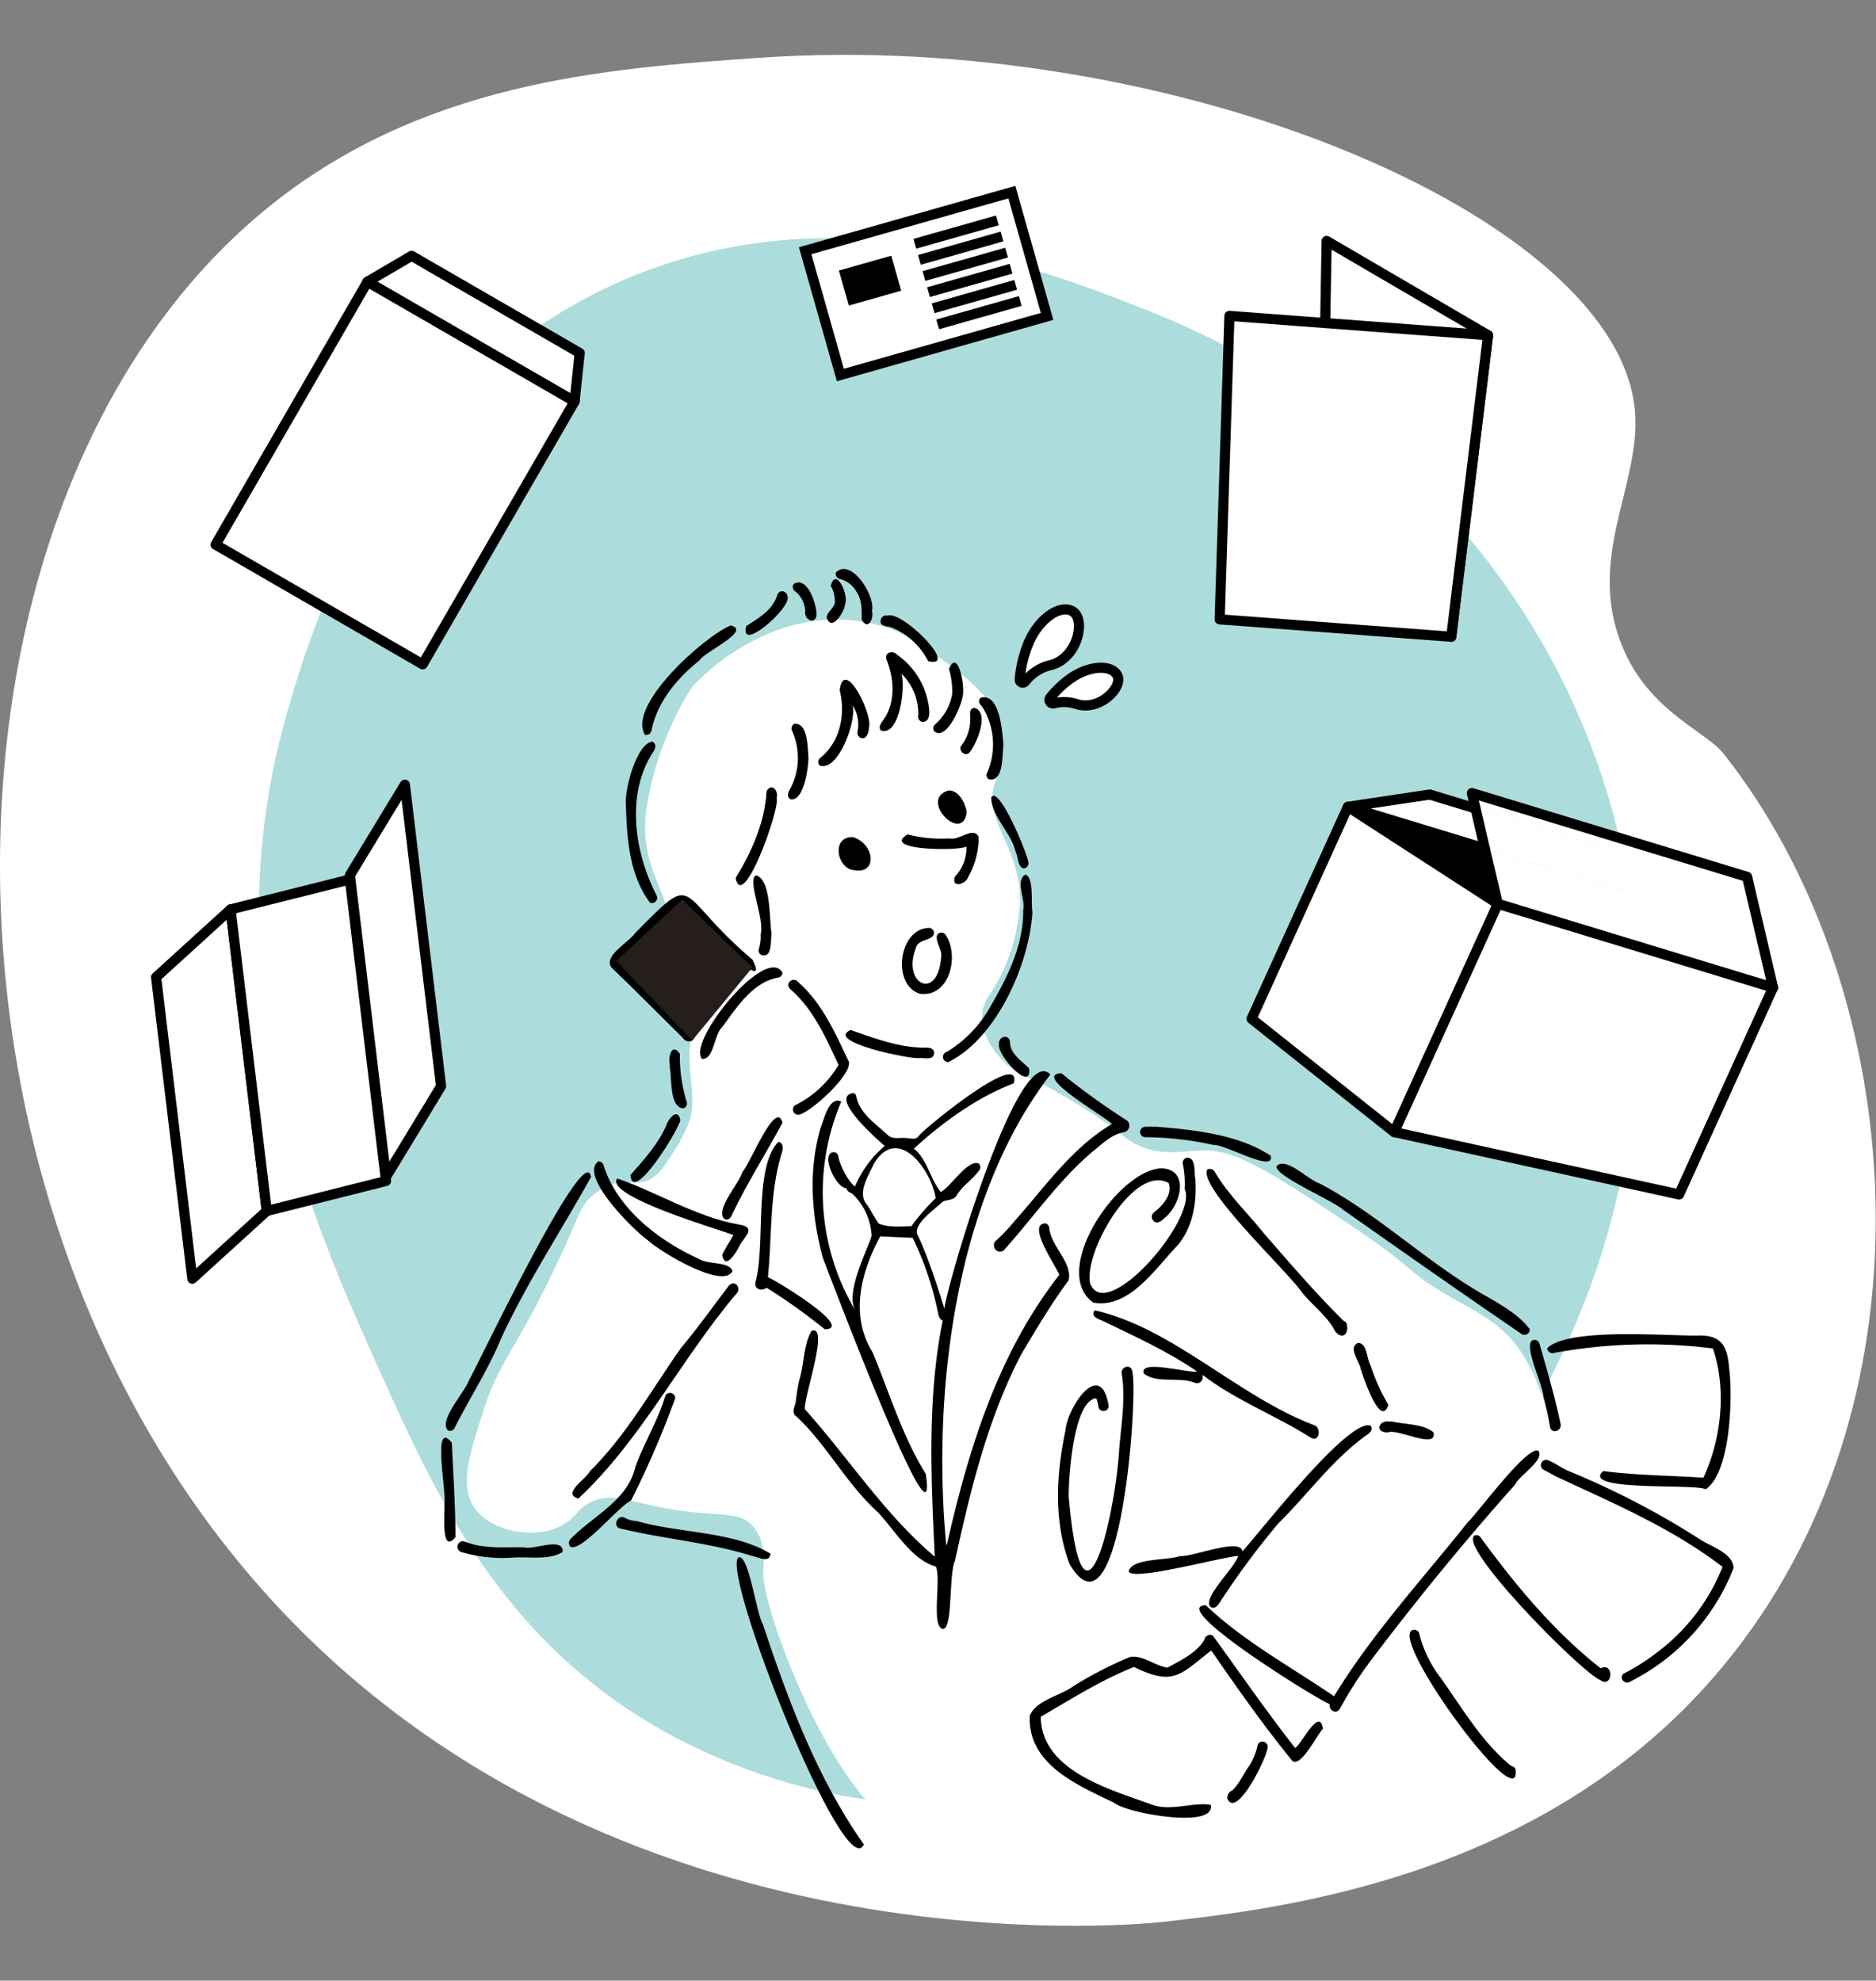 <?xml version="1.0" encoding="UTF-8"?>
<svg xmlns="http://www.w3.org/2000/svg" viewBox="0 0 278.11 293.63">
  <rect x="0" y="0" width="278.11" height="293.63" fill="#808080" stroke="none"/>
  <defs>
    <style>.cls-1,.cls-7{fill:none;}.cls-2,.cls-5,.cls-8{fill:#fff;}.cls-3{fill:#acdddc;}.cls-4{fill:#251e1c;}.cls-5,.cls-7,.cls-8{stroke:#000;}.cls-5,.cls-6{stroke-miterlimit:10;}.cls-5,.cls-6,.cls-7,.cls-8{stroke-width:1.5px;}.cls-6{stroke:#fff;}.cls-7,.cls-8{stroke-linecap:round;stroke-linejoin:round;}</style>
  </defs>
  <g id="レイヤー_2" data-name="レイヤー 2">
    <g id="画像">
      <rect class="cls-1" width="278.11" height="293.63"></rect>
      <path class="cls-2" d="M112.5,8.57C89.88,10.15,62.22,12.08,39,31.36c-49.83,41.37-53.13,140.9-2.85,201.14,50.59,60.62,131.63,52.93,136.18,52.43,17.83-2,60-6.69,86-41.6,29.53-39.53,23.72-98.1-2.84-131.63-2.45-3.08-10.18-6-14.25-14.24-6.86-13.95,2.09-25.14,1.14-36.47C240,32.2,173.84,4.29,112.5,8.57Z"></path>
      <path class="cls-3" d="M96.55,255.58c-22.42-13.36-31.8-33.49-40.17-52.14-10-22.17-25.67-57.14-13.68-98.29,3.29-11.3,13.5-46.33,47-62.39,32.25-15.46,64.4-3,78.63,2.56,10.58,4.11,45.56,18.36,64.11,57.27,18.25,38.3,8.06,74.25,4.27,85.47-13.89,41.13-52.89,79.05-96.58,79.49C118,267.77,101.13,258.31,96.55,255.58Z"></path>
      <path class="cls-2" d="M116.43,93a33.26,33.26,0,0,0-13.6,8.6c-1.2,1.46-6,9.72-7.08,19.18-1,9.18,5.45,13.41,2.34,17.52-1.67,2.22-3,2.17-3.19,4-.3,2.74,7,7.13,8.07,9.32,1,2-.82.94-.75,4.88s.67,5.58.27,8.53c-.35,2.57-3.38,6.89-3.9,7.64-3.49,5-5.69.64-10.37,4.26-2.44,1.89-2,2.87-6.41,12-5.74,11.83-7.82,12.87-10.25,20.52-2.08,6.52-3.55,11.13-1,14.38,2.67,3.41,9,4.38,12.82,2.28,2.12-1.16,2.2-2.59,4.56-3.56,2.56-1.06,4.63-.26,8.4.57,10,2.21,13.06.45,15.39,3.28,1.88,2.27,1.48,5.36,1.42,6.69-.22,5.1,9.42,31.1,19.23,37.33,14.39,9.13,37-3.47,48.44-9.83,29.48-16.43,50.51-39.18,48.29-51.29a24.78,24.78,0,0,0-4.28-9.83c-2.79-3.54-5.85-4.92-9.68-7.12-7.1-4.07-4.92-4.1-15.53-11.11-10.82-7.16-16.24-10.73-20.94-10.68-3.32,0-6.62,1-10.4-1-1.63-.86-1.9-1.51-5.84-4.13-2.25-1.5-4-2.53-5.56-3.42-5.13-3-5.58-2.37-7.4-4-.57-.5-4.45-4-3.85-8a6.43,6.43,0,0,1,1.28-2.85,27.61,27.61,0,0,0,4.28-13c.38-8.65-5.81-12.52-3.61-18.3.76-2,.75-5.16.85-7.09.25-5.28-8.47-10.88-13-13.85C132.85,93.19,125.7,90.22,116.43,93Z"></path>
      <path d="M140.37,229c3.23-14.21,7.56-28.35,16.67-40-.55-1.42-4.95-7.65-2-7.63a.82.82,0,0,1,.5.61c.22,2.8,3.51,5.2,2.87,7.84-2.56,3.44-4.73,7.15-6.93,10.81-5,9.48-7.62,20.27-9.9,30.74-.94,1.89-.31,10-1.76,10.12-1.86-.18-.25-7.32-1.08-9.24-3.59-1-6.06-5.37-8.62-8.08-4.63-4.18-7.5-9.9-12-14.13-.81-.5-.39-1.36-.17-2.08a29.38,29.38,0,0,1,.54-3.36c.74-2.33.62-5.31,1.83-7.31,2.7-.92-1.21,9.88-1,11.63,6.46,7.2,11.8,15.57,19.26,21.86-.56-11.46-1.15-23.49,1.17-35-.51-.25-.62-.74-.72-1.27a46.13,46.13,0,0,0-3.73-11l-4.81-.22c-2.88,5.37-4.54,11.71-1.12,17.21,2.48,6,4.45,12.53,7.87,18,2.1,14-14.72-30.69-15.25-32-1.69-6.27-2.19-13-.34-19.28.52-1.29,1.24-4.74,3.07-3.91a34.22,34.22,0,0,0,2.1,31c-1.75-2.84,2.48-10.35,2.39-11.23a9.23,9.23,0,0,0-2.69-5.95c-.6-.52-.76-.25-1.07-1-1.4.11-3.83-4.91-2-5.31a.7.7,0,0,1,.83.65c.18,1.15,1.48,3.78,2.47,4.42a16,16,0,0,1,4.41-6c-1.14-1-8.3-7.24-4.67-7.86a.64.64,0,0,1,.46.53c.51,2.58,2.92,4.06,4.7,5.75.78.68,1.92.27,2.86.43.59,0,1.27.32,1.73-.39,1.11-1.33,15.39-12.95,14.05-7.74-5.36,2-10.67,5.86-14.81,9.68,1.93,1.47,2.49,4.68,4,6.41,1.38-.65,4-4.88,5.6-4.22a.77.77,0,0,1,0,1.13c-.95,1.31-2.39,2.16-3.23,3.56-.4.81-1.43.63-2.13,1-1.1,1.1-4.11,3.06-3.78,4.73C137.47,186,139,190.77,140,194c.55-4.19,11.09-39.8,15.71-34.69-14.11,18.31-17.57,47.07-15.44,69.7Zm-1.66-51.39c-.69-4.29-5.66-10.95-9.17-5.07-.79,1.82-2.54,4.3-1,6.08.63.89,1.09,1.9,1.72,2.77,1.44.62,3.27.42,4.83.41A34.16,34.16,0,0,1,138.71,177.63Z"></path>
      <path d="M192,259.14c1-.64,3.61-6.16,4.12-2.85-.92.94-3.31,5.87-4.56,4.73-4.27-5.23-8.16-10.79-12-16.33-4.68,3.64-5.58,5.3-11.45,2.44-4.83,1.91-9.33,4.77-13.82,7.38.09,8,10.18,10.74,16.4,13,2.85,1.1,6.15-.4,8.8.06.84,3.64-12.57,1.24-14.33-.31-5.47-2.64-12.84-5.71-12.5-12.91,1-2.37,4.53-2.9,6.54-4.43a59.77,59.77,0,0,1,8.31-4.27c1.88-.35,3.68,1.32,5.57,1.58,2-1.1,4.35-2.21,5.48-4.16.07-.64,1-1,1.38-.39C183.9,248.13,187.78,253.76,192,259.14Z"></path>
      <path d="M197.77,251.47c5.63-9.26,13-17.23,19.75-25.71,1.73-1.69,9-11.64,10.56-10.65.87,1.43-2.81,3.56-3.49,5-7.29,8.17-14.27,16.69-20.89,25.42a60.86,60.86,0,0,0-5.06,7.77c-.54.95-1.68.26-1.52-.67-1.56-.49-24.21-14.55-18.36-14.65C184.42,243.36,191.36,247.1,197.77,251.47Z"></path>
      <path d="M158.43,221.84c2.06,23.74,6.84,3.07,7.47-6.75.28-3.77,1-7.54.41-11.32-.32-1.15,1.42-1.69,1.56-.4.87,3.73-1.78,41.12-9.3,28.53-2.38-6.3-2-13.28-.63-19.76.26-3.51,5.24-10.9,6.42-3.71a.77.77,0,0,1-1.52.16,4.69,4.69,0,0,0-.32-1.29C159.21,207.56,158.42,218.6,158.43,221.84Z"></path>
      <path d="M252.53,219.07c2.66-5.76,3.46-13.11,1.4-19.16a76.81,76.81,0,0,0-23.49.65.8.8,0,0,1-1.08-.68c3.1-3.06,17.26-1.84,22.22-1.88,3.58-.15,4.51,1.5,4.76,4.86.57,4.36.18,15.49-3.47,17.92-1.69-.87-18.63.38-15.2-2.7C242.6,218.73,247.54,218.74,252.53,219.07Z"></path>
      <path d="M175.62,176.27a14.61,14.61,0,0,0-.28-3.78.79.79,0,0,1,.64-.87c1.39,0,1,2.22,1.23,3.18.22,3.44-.34,7-2.56,9.74-3.32,3.43-7.21,9.53-12.58,8.57-6.5-4.65,3.62-19.66,10.12-19.91,4.31.18,2.8,5.62.38,7.42-.41.46-1.18.94-1.63.3a.83.83,0,0,1,.15-1.19c1.25-1,2.79-2.66,2.16-4.34-5.12-2.9-12.64,10.29-11.64,14.88C164,196.4,177.65,180.61,175.62,176.27Z"></path>
      <path d="M255.36,232.29c-7.44-5.73-16.28-9.48-24.77-13.44-.61-.34-1.21-.68-1.82-1a.78.78,0,0,1,.67-1.39c1.07.4,2,1.15,3,1.58A121.9,121.9,0,0,1,252,228.2c1.64,1.09,4.94,2.05,5,4.26a31.76,31.76,0,0,1-15.35,16.85c-.75.51-1.69-.51-1-1.17a31.1,31.1,0,0,0,5.06-3.21A29.36,29.36,0,0,0,255.36,232.29Z"></path>
      <path d="M184.18,230c2.85-3.16,15.74-19.79,19-18.65.47.69-.23,1.17-.74,1.51-5,3.64-8.62,8.74-13,13.06a118.9,118.9,0,0,0-8.73,11.82c-.27.41-.72.82-1.22.51-1.41-1.26,3.58-5.81,4.07-7.58-2.13.07-16.44,4-16.22,2.18.68-1.88,5.68-1.49,7.57-2.16C176.87,230.85,183.93,227.87,184.18,230Z"></path>
      <path d="M128.06,273.44c-2.81,6.21-21.24-40.41-18.59-42.57,1.54-.54,2.64,8.33,3.61,9.9C116.85,252.12,121.14,263.63,128.06,273.44Z"></path>
      <path d="M178.28,203.83c.14.82-.4,1.47-1.22,1.15-2.32-.93-5.58.19-7.5-1.36-.74-2.18,6.68,0,7.91-.29-4.34-3-9.2-5.18-13.95-7.49-.68-.29-1.9-.64-1.23-1.58,11.52,2.58,21.17,12.71,32.46,17,1.22.28.86,2.76-.49,1.84C189.07,209.81,183.21,207.62,178.28,203.83Z"></path>
      <path d="M100.81,134.14c-2.86,2.89-6,5.43-8.62,8.54,3.49,3.53,7.09,7,10.56,10.52.69,1.19-1,1.64-1.57.61-3.54-3.47-7-7-10.59-10.43-1.08-1.77,2.66-3.68,3.6-5.09,9.45-9.53,5.64-5.92,17.38,4C114.76,148.7,101.7,134.69,100.81,134.14Z"></path>
      <path d="M226.78,197.06a.79.79,0,0,1-1.28.66c-8.85-6.05-17.64-12.22-26.41-18.39-1.46-1.35-10.62-5.23-9.79-6.51,1.45-1.32,4.64,2.12,6.32,2.62,8,4.22,14.62,10.49,22.27,15.27C220.85,192.6,224.73,194.29,226.78,197.06Z"></path>
      <path d="M87.61,174.51c-4.44,8-9.53,15.68-13.36,24-1.88,4.57-4.6,8.7-6.81,13.09a.78.78,0,0,1-1,.48c-1.55-1.43,2.5-5.7,3.1-7.49C70.66,202.78,86.82,168.56,87.61,174.51Z"></path>
      <path d="M85.74,222.16c-2.53-.7,1.2-2.93,1.73-4.07,5.46-5.41,9.07-12,13.46-18.22,2.52-3,4.78-6.2,7.15-9.31,1-.93,1.91.55,1,1.33C100.84,201.66,95.05,213.48,85.74,222.16Z"></path>
      <path d="M164.84,166.63c-.85-1-12-7.32-7.49-7.52a108.67,108.67,0,0,0,9.43,6.83,1,1,0,0,1-.1,1.9c-1.89.3-3.23,1.73-4.68,2.86-4.95,4.18-8.7,9.64-13,14.44a.89.89,0,0,1-1.61-.24c-.11-.45,0-.78.3-1a28.69,28.69,0,0,0,2.87-3.06C155,175.86,158.93,170.15,164.84,166.63Z"></path>
      <path d="M113.65,190.91c-.7.54-1.87.26-1.66-.81,1.54-5.35-.3-17,3.39-20.81.75.07.73,1,.54,1.57-1.88,6-1.45,12.34-2.08,18.48,1.08.42,13,7.63,8.43,7.73A87.54,87.54,0,0,0,113.65,190.91Z"></path>
      <path d="M199.74,196.84c-.08,1.63-1.43,1.41-2,.16-1.21-2.06-3.14-3.48-4.64-5.29-2.19-3.23-15.51-15.65-14.12-18.33a.84.84,0,0,1,1.13.39c2,3.38,4.88,6.09,7.32,9.15,3.81,4.38,7.73,8.93,11.79,12.93.42.07.52.61.48,1Z"></path>
      <path d="M237.3,247.33c2-1,1.77,3,0,1.78-2.8-1.1-21-19.53-18.76-21.45a.76.76,0,0,1,1,.33C224.67,235,230.39,241.91,237.3,247.33Z"></path>
      <path d="M153.05,135.19c-.43,7.72-5.32,18.76-12.47,22.27a.77.77,0,0,1-.23-1.51,18.1,18.1,0,0,0,6.53-6.84c2.51-4.3,4.87-9.07,4.8-14.15.41-1.58-1.24-4.37.32-5.3C153.32,130,152.8,133.94,153.05,135.19Z"></path>
      <path d="M100.1,207.3a139.84,139.84,0,0,1-6.54,15.14c-2.1,1.1-7.3,7.63-9,6.87a.88.88,0,0,1,.17-1.3c3.35-3.38,8.37-5.63,9.47-10.59,1.32-3.57,3.35-6.85,4.44-10.52A.78.78,0,0,1,100.1,207.3Z"></path>
      <path d="M108.59,188.44c-1.41,2.78-10.8-2.92-12.56-4.58-2.09-1.46-10.33-9.64-7.31-11.69a.82.82,0,0,1,.8.73c2.07,6.37,8.23,11.1,14.16,13.76C105,187.49,108.13,187,108.59,188.44Z"></path>
      <path d="M224.7,262.81c0,5.86-19.28-20.6-15.15-21.19a.78.78,0,0,1,.83.49,18,18,0,0,0,3.28,6.75c3.17,4.48,6.06,9.43,10.33,12.92C224.62,262,224.7,262.12,224.7,262.81Z"></path>
      <path d="M108.72,183.08c-2.29-.86-19.14-5.77-17.22-8.37,5.6,1.89,11.68,5.7,17.94,6.81,2.75.41,1.08,1.65.24,3.06-.42.94-2.17,3.88-2.62,1.47C107.49,185,108.22,184.1,108.72,183.08Z"></path>
      <path d="M92.79,119.44c-.27-2.24,1.56-9.19,3.89-9.49.62.23.54,1,.21,1.45-4.17,6.22-2.85,15,.46,21.36a.78.78,0,0,1-1,1.06C93.31,129.74,92.94,124.4,92.79,119.44Z"></path>
      <path d="M124.31,157.88c-1.88-4.06-3.73-8.26-7.13-11.22-.92-.78.39-2,1.15-1.06,3.55,3.1,5.53,7.63,7.51,11.81.46,1.91-5.41,7.26-7.26,7.81a.78.78,0,0,1-.75-1.34A15.55,15.55,0,0,0,124.31,157.88Z"></path>
      <path d="M114.22,230.34c-.12,1.49-1.91.46-2.78.32-6.35-2-13.11-2.5-19.57-4.08-1.12-.39-.23-2.11.71-1.58a4.29,4.29,0,0,0,1.83.5C100.77,227.33,108.78,227,114.22,230.34Z"></path>
      <path d="M133.64,99.89c.6,2-.25,9.19-3,8.44-.47-.46-.1-1,.22-1.46,1.91-2.58,1.74-6.06.62-8.94-.52-1.13.8-1.67,1.54-.84a11.2,11.2,0,0,1,4.51,6.75c.21,1,.68,3.29-.86,3.17a.78.78,0,0,1-.55-.92A8.16,8.16,0,0,0,133.64,99.89Z"></path>
      <path d="M139.5,142.11c.31-1.31-.87-2.34-.59-3.47a.75.75,0,0,1,1.21-.13c2.16,3,.74,9.35-3.7,8.82-4.18-1.18-3.31-9.41,1.12-9.76a.8.8,0,0,1,.91.58c.1,1.45-2.37.88-2.68,2.44C133.7,145.89,138.93,148.42,139.5,142.11Z"></path>
      <path d="M126.4,104.56c.61,2.31-2.17,10-4.92,8.9a.79.79,0,0,1,0-1c3.09-2.44,3.89-6.47,3-10.16.68-5,5,3.75,4.33,5.6,0,.7-.37,1.83-1.23,1.47a.77.77,0,0,1-.45-.92A5.27,5.27,0,0,0,126.4,104.56Z"></path>
      <path d="M108.31,92.72c3.23.77-3.93,3.94-4.58,5.15-3.28,2.62-6.17,6-7.11,10.21,0,.49-.45,1-1,.86C92.92,104.6,104.31,94.41,108.31,92.72Z"></path>
      <path d="M171.75,167.07c5.57.45,12,1.19,16.62,4.27.69,2.66-6.86-1.77-8.42-1.59a48.07,48.07,0,0,0-10.21-1.16.77.77,0,0,1-.06-1.53,20.45,20.45,0,0,1,2.07,0Z"></path>
      <path d="M116,144.21a.76.76,0,0,1-.56.71c-3.76.57-6.23,4.43-8.34,7.3-1.26,1.13-1.24,4.85-3,4.78C101.73,154.52,113.61,139.91,116,144.21Z"></path>
      <path d="M143.27,125.5c-1.11.68-12.8.59-8.72-1.8a19.86,19.86,0,0,0,6.24.59c1.37.38,3.54-1.85,4.29-.21a11.88,11.88,0,0,1-1.51,5.87c-.42,1.24-2.6,1.74-2,0A6.14,6.14,0,0,0,143.27,125.5Z"></path>
      <path d="M116,166.44c-2.42,4.52-5.22,8.9-7.44,13.55-.15.55-.67,1-1.15.73-1.52-1.27,2.18-5.26,2.66-7C111.09,172.79,115,162.81,116,166.44Z"></path>
      <path d="M115.13,118.34c.55,1.46-5,17-6.08,11.83,2.39-3.87,4.33-8.27,4.59-12.86C114.32,116,115.47,117.15,115.13,118.34Z"></path>
      <path d="M75.85,230.93a21.78,21.78,0,0,1-7.41-.82.82.82,0,1,1,.54-1.54c2.76,1.09,5.75.76,8.65.82,1.48.46,5.89-1.64,5.79.68C81.43,231.38,78.24,230.71,75.85,230.93Z"></path>
      <path d="M65.88,222.89c.39-1.25-1.92-12.74,1.1-9,.21,4.64.54,9.34.54,14C65.26,230.61,66,224,65.88,222.89Z"></path>
      <path d="M227.49,198.63a.77.77,0,0,1,.72.55c1.15,3.94,2.28,7.89,3.14,11.89.25,1.1-1.4,1.62-1.58.38a40.59,40.59,0,0,0-1-4.46C228.82,205.35,225.39,198.69,227.49,198.63Z"></path>
      <path d="M136.2,156.87c-1.26.16-14-2.43-10.1-4.17,3.65,1.27,7.38,2.7,11.37,2.62.53,0,1.11.27,1,.88C138.33,157.27,137,156.77,136.2,156.87Z"></path>
      <path d="M148.75,110.42c-.19,1.48.06,5.68-2.21,5.08a.7.7,0,0,1-.2-.93,10.59,10.59,0,0,0-.75-9.84c-.38-.33-.66-.85-.24-1.28C148.21,102.63,148.59,108.43,148.75,110.42Z"></path>
      <path d="M114.39,138.45c-.19,1,.14,3.55-1.46,3.15a.74.74,0,0,1-.43-.92,6.1,6.1,0,0,0,.26-2.2c.66-2.18-2.13-8.25-.65-8.71C114.35,130.48,114,136.27,114.39,138.45Z"></path>
      <path d="M100.86,166.06c-.19,1.35-7.1,12.58-7.39,8.13,2-2.27,4-4.46,5.26-7.23C99,165.91,100.49,164.1,100.86,166.06Z"></path>
      <path d="M126.46,124.1c3.38,1.07,3.77,6.06-.51,4.75C123.87,127.86,123.51,124,126.46,124.1Z"></path>
      <path d="M119.85,112.25c0,1.63-.69,6.56-2.64,6.25-.62-.32-.4-1-.11-1.48a9.78,9.78,0,0,0,.3-8.72.77.77,0,0,1,.38-1C119.78,107.13,119.72,110.86,119.85,112.25Z"></path>
      <path d="M142.78,102.44c.17,1.52-2.41,7.53-4.24,6a.72.72,0,0,1,.16-1.11,7.74,7.74,0,0,0,2.46-4.44,12.17,12.17,0,0,0-.48-3.74C142,96.19,142.89,101.29,142.78,102.44Z"></path>
      <path d="M205.82,208.26c-1.16,3.59-3.7-4.09-4.08-5.23-.15-1.15-2-3.26-.4-3.95,1.39.09,1.25,2.4,1.86,3.39A28.19,28.19,0,0,0,205.82,208.26Z"></path>
      <path d="M187.94,259c-.06,1.44-4.6,10.74-6,7.65a1.24,1.24,0,0,1,.75-1.23c1.07-1,1.66-2.51,2.55-3.7a9.51,9.51,0,0,0,1.22-3.09A.78.78,0,0,1,187.94,259Z"></path>
      <path d="M131.6,91.27c2.11-.82,10.77,7.89,6,6.75a10.61,10.61,0,0,0-5.44-5c-.57-.21-1.65-.1-1.62-.93A.84.84,0,0,1,131.6,91.27Z"></path>
      <path d="M152.48,127.93c0,.64-.7,1.11-1.16.56s-.39-1.43-.72-2.09c-.62-2.9-3.63-5.32-3.66-8.17C148.05,116.22,152.39,126.75,152.48,127.93Z"></path>
      <path d="M143.32,120.38c-.58,4.82-7.12-1.77-2.81-3.16C142.1,117,143.1,119.07,143.32,120.38Z"></path>
      <path d="M129.27,90.56c.32,1.31-.68,2.93-1.53,1.28,0-1.43.08-2.88-.79-4.15a3.93,3.93,0,0,0-2.27-1.81.84.84,0,0,1-.78-1C126.16,82.6,129.8,88.31,129.27,90.56Z"></path>
      <path d="M99.34,158c-.36-1.16.2-3.57,1.45-1.77a22.52,22.52,0,0,0,1,7.08.77.77,0,0,1-.47,1c-2.18-.15-1.65-4.58-2.06-6.27Z"></path>
      <path d="M116.77,88.63c.24,1.67-7.18,8.23-6.14,4.18,1.82-1.16,3.89-2.34,4.58-4.54C115.5,87.27,116.8,87.55,116.77,88.63Z"></path>
      <path d="M206.18,210.7c2,.51,4.73.32,6.34,1.64.56,2.64-5.25-.58-6.74,0-2.08.13-1.43-2,.4-1.56Z"></path>
      <path d="M143.85,106.47c-.06-.57-.15-1.45.58-1.53,2.33.6.38,5.33-.73,6.64-.61.6-1.56-.2-1.28-.92a6.28,6.28,0,0,0,1.41-4.19Z"></path>
      <path d="M148.1,154.82c-.14-1.17,1.47-1.62,1.63-.36,0,1.81,1.73,2.79,2.83,3.93C153,162.13,147.74,156.37,148.1,154.82Z"></path>
      <path d="M123.75,88.88a4.22,4.22,0,0,0-.59-2c.72-3,2.77,1.44,2.1,2.76-.08,1.14-2.07,4.14-2.71,1.88C122.64,90.56,124,90,123.75,88.88Z"></path>
      <path d="M121.05,91c0,1.68-1.87,1-1.68-.36A4,4,0,0,0,118,87.75a.8.8,0,0,1-.34-1.18C119.68,85.36,121,89.45,121.05,91Z"></path>
      <polyline class="cls-4" points="101.15 133.36 91.34 142.46 102.62 154.25 111.55 143.42"></polyline>
      <rect class="cls-5" x="121.37" y="32.46" width="31.85" height="19.15" transform="translate(-6.26 39.05) rotate(-15.83)"></rect>
      <rect class="cls-6" x="124.2" y="38.16" width="9.57" height="6.89" transform="translate(-6.46 36.76) rotate(-15.83)"></rect>
      <line class="cls-5" x1="135.62" y1="36.14" x2="147.86" y2="32.67"></line>
      <line class="cls-5" x1="136.3" y1="38.53" x2="148.54" y2="35.06"></line>
      <line class="cls-5" x1="136.97" y1="40.92" x2="149.22" y2="37.45"></line>
      <line class="cls-5" x1="137.65" y1="43.31" x2="149.89" y2="39.84"></line>
      <line class="cls-5" x1="138.33" y1="45.7" x2="150.57" y2="42.23"></line>
      <line class="cls-5" x1="139.01" y1="48.09" x2="151.25" y2="44.62"></line>
      <polygon class="cls-2" points="259 129.99 262.85 146.41 222.05 133.99 220.12 125.79 240.53 131.99 252.66 130.16 218.74 119.85 218.2 117.57 259 129.99"></polygon>
      <polygon class="cls-2" points="262.85 146.41 248.92 177.08 206.68 167.83 222.05 133.99 262.85 146.41"></polygon>
      <polygon class="cls-2" points="252.66 130.16 240.53 131.99 220.12 125.79 218.74 119.85 252.66 130.16"></polygon>
      <polygon points="220.12 125.79 222.05 133.99 199.82 119.61 220.12 125.79"></polygon>
      <polygon class="cls-2" points="222.05 133.99 206.68 167.83 185.54 151.04 199.82 119.61 222.05 133.99"></polygon>
      <polygon class="cls-2" points="218.74 119.85 220.12 125.79 199.82 119.61 211.95 117.79 218.74 119.85"></polygon>
      <polyline class="cls-7" points="218.74 119.85 211.95 117.79 199.82 119.61 220.12 125.79"></polyline>
      <polyline class="cls-7" points="206.68 167.83 185.54 151.04 199.82 119.61 222.05 133.99"></polyline>
      <polyline class="cls-7" points="262.85 146.41 248.92 177.08 206.68 167.83 222.05 133.99"></polyline>
      <polygon class="cls-7" points="262.85 146.41 222.05 133.99 220.12 125.79 218.74 119.85 218.2 117.57 259 129.99 262.85 146.41"></polygon>
      <polygon class="cls-8" points="215.14 94.4 195.88 80.6 196.67 35.72 220.6 49.7 215.14 94.4"></polygon>
      <polygon class="cls-8" points="215.14 94.4 180.81 91.82 182.26 46.83 220.6 49.7 215.14 94.4"></polygon>
      <polygon class="cls-8" points="28.51 189.57 39.55 179.53 34.18 134.82 23.14 144.87 28.51 189.57"></polygon>
      <polygon class="cls-8" points="57.23 175.08 39.55 179.53 34.18 134.82 51.87 130.38 57.23 175.08"></polygon>
      <polygon class="cls-8" points="57.23 174.46 65.39 161.03 60.02 116.33 51.87 129.76 57.23 174.46"></polygon>
      <rect class="cls-8" x="40.84" y="47.61" width="35.46" height="45.02" transform="translate(42.94 -19.89) rotate(30.02)"></rect>
      <polygon class="cls-8" points="85.94 52.33 61.02 37.93 54.48 41.76 85.18 59.5 85.94 52.33"></polygon>
      <path class="cls-8" d="M155.86,98.58A6.67,6.67,0,0,0,152,101a.45.45,0,0,1-.83-.27,18.08,18.08,0,0,1,1.17-5.07c1.49-3.85,4.81-6.18,6.71-5S159.83,97.45,155.86,98.58Z"></path>
      <path class="cls-8" d="M159.7,104.41a6,6,0,0,0-3.43-.15.53.53,0,0,1-.58-.83,15.58,15.58,0,0,1,2.84-2.72c2.83-2.09,6.28-2.26,7.12-.55S163.08,105.4,159.7,104.41Z"></path>
    </g>
  </g>
</svg>

